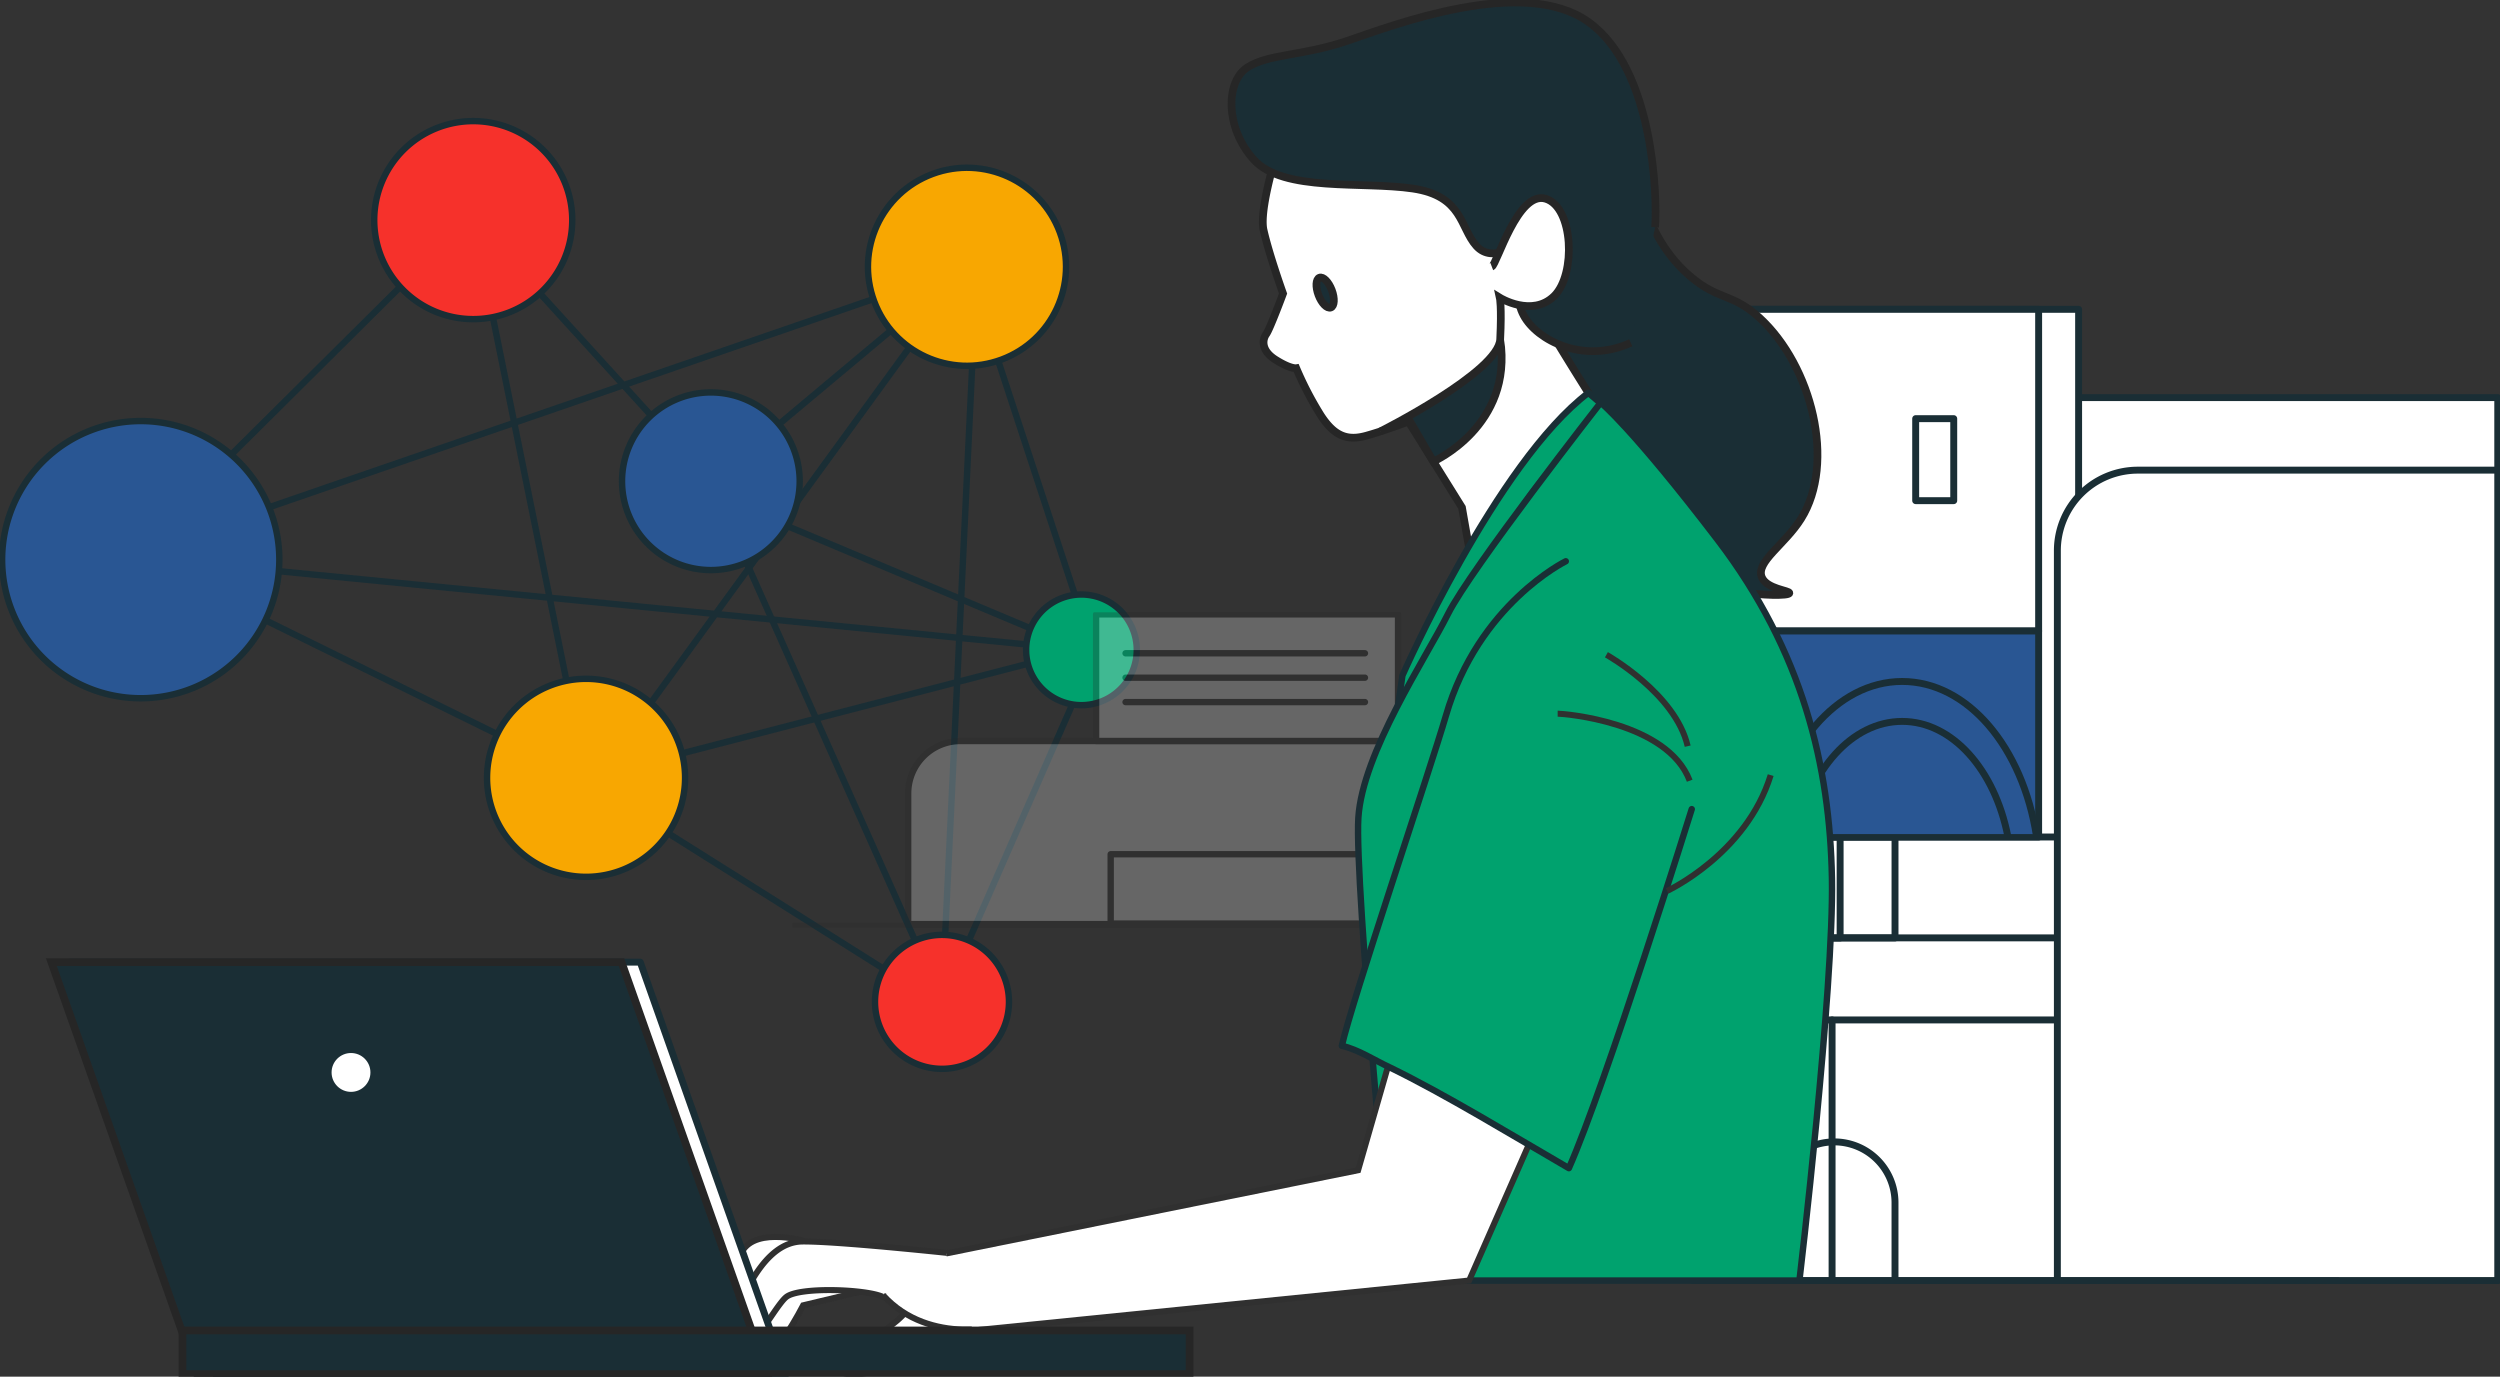 <svg id="Group_54676" data-name="Group 54676" xmlns="http://www.w3.org/2000/svg" xmlns:xlink="http://www.w3.org/1999/xlink" width="777.47" height="428.121" viewBox="0 0 777.47 428.121">
  <rect x="0" y="0" width="777.47" height="428.121" fill="#333333" stroke="none"/>
  <defs>
    <clipPath id="clip-path">
      <rect id="Rectangle_18916" data-name="Rectangle 18916" width="777.47" height="428.121" fill="none"/>
    </clipPath>
    <clipPath id="clip-path-2">
      <rect id="Rectangle_18915" data-name="Rectangle 18915" width="777.473" height="428.121" fill="none"/>
    </clipPath>
    <clipPath id="clip-path-3">
      <rect id="Rectangle_18895" data-name="Rectangle 18895" width="482.653" height="98.118" fill="none"/>
    </clipPath>
    <clipPath id="clip-path-4">
      <rect id="Rectangle_18912" data-name="Rectangle 18912" width="45.314" height="28.528" fill="none"/>
    </clipPath>
  </defs>
  <g id="Group_54675" data-name="Group 54675" clip-path="url(#clip-path)">
    <path id="Path_2589" data-name="Path 2589" d="M149.544,123.543,62.5,209.982,322.778,120.3,243.128,187l-73.9-81.208,35.088,173.442L69.176,212.792l29,1.14,260.2,25.492-150.258,38.95L316.476,129.437l9.027-1.6L315,348.9,364.99,234.789l-7.51-9L323.443,121.93" transform="translate(-22.056 -37.333)" fill="none" stroke="#1a2e35" stroke-linecap="round" stroke-linejoin="round" stroke-width="2"/>
    <path id="Path_2590" data-name="Path 2590" d="M298.459,336.9,392.85,396.27l.173-9.752L332.376,250.463l8.06-3.977,101.207,42.59" transform="translate(-105.326 -86.985)" fill="none" stroke="#1a2e35" stroke-linecap="round" stroke-linejoin="round" stroke-width="2"/>
    <g id="Group_54674" data-name="Group 54674">
      <g id="Group_54673" data-name="Group 54673" clip-path="url(#clip-path-2)">
        <path id="Path_2591" data-name="Path 2591" d="M239.014,100.936a30.79,30.79,0,1,1-16.437-40.323,30.791,30.791,0,0,1,16.437,40.323" transform="translate(-63.464 -20.537)" fill="#f6312b"/>
        <path id="Path_2592" data-name="Path 2592" d="M239.014,100.936a30.79,30.79,0,1,1-16.437-40.323A30.791,30.791,0,0,1,239.014,100.936Z" transform="translate(-63.464 -20.537)" fill="none" stroke="#1a2e35" stroke-linecap="round" stroke-linejoin="round" stroke-width="2"/>
        <path id="Path_2593" data-name="Path 2593" d="M293.239,368.966A30.79,30.79,0,1,1,276.8,328.643a30.791,30.791,0,0,1,16.437,40.323" transform="translate(-82.6 -115.125)" fill="#f8a701"/>
        <path id="Path_2594" data-name="Path 2594" d="M293.239,368.966A30.79,30.79,0,1,1,276.8,328.643,30.791,30.791,0,0,1,293.239,368.966Z" transform="translate(-82.6 -115.125)" fill="none" stroke="#1a2e35" stroke-linecap="round" stroke-linejoin="round" stroke-width="2"/>
        <path id="Path_2595" data-name="Path 2595" d="M476.308,123.359a30.79,30.79,0,1,1-16.437-40.323,30.79,30.79,0,0,1,16.437,40.323" transform="translate(-147.205 -28.45)" fill="#f8a701"/>
        <circle id="Ellipse_179" data-name="Ellipse 179" cx="30.79" cy="30.79" r="30.79" transform="translate(261.144 64.81) rotate(-20.358)" fill="none" stroke="#1a2e35" stroke-linecap="round" stroke-linejoin="round" stroke-width="2"/>
        <path id="Path_2596" data-name="Path 2596" d="M352.027,226.931a27.621,27.621,0,1,1-14.745-36.172,27.62,27.62,0,0,1,14.745,36.172" transform="translate(-105.497 -66.554)" fill="#295693"/>
        <path id="Path_2597" data-name="Path 2597" d="M352.027,226.931a27.621,27.621,0,1,1-14.745-36.172A27.62,27.62,0,0,1,352.027,226.931Z" transform="translate(-105.497 -66.554)" fill="none" stroke="#1a2e35" stroke-linecap="round" stroke-linejoin="round" stroke-width="2"/>
        <path id="Path_2598" data-name="Path 2598" d="M460.546,478.2a20.829,20.829,0,1,1-11.119-27.277A20.829,20.829,0,0,1,460.546,478.2" transform="translate(-148.4 -158.554)" fill="#f6312b"/>
        <path id="Path_2599" data-name="Path 2599" d="M460.546,478.2a20.829,20.829,0,1,1-11.119-27.277A20.829,20.829,0,0,1,460.546,478.2Z" transform="translate(-148.4 -158.554)" fill="none" stroke="#1a2e35" stroke-linecap="round" stroke-linejoin="round" stroke-width="2"/>
        <path id="Path_2600" data-name="Path 2600" d="M526.2,309.591a17.206,17.206,0,1,1-9.186-22.533,17.206,17.206,0,0,1,9.186,22.533" transform="translate(-174.027 -100.826)" fill="#00a26e"/>
        <path id="Path_2601" data-name="Path 2601" d="M526.2,309.591a17.206,17.206,0,1,1-9.186-22.533A17.206,17.206,0,0,1,526.2,309.591Z" transform="translate(-174.027 -100.826)" fill="none" stroke="#1a2e35" stroke-linecap="round" stroke-linejoin="round" stroke-width="2"/>
        <path id="Path_2602" data-name="Path 2602" d="M83.842,262.168a43.1,43.1,0,1,1-23.01-56.447,43.1,43.1,0,0,1,23.01,56.447" transform="translate(-0.353 -71.404)" fill="#295693"/>
        <path id="Path_2603" data-name="Path 2603" d="M83.842,262.168a43.1,43.1,0,1,1-23.01-56.447A43.1,43.1,0,0,1,83.842,262.168Z" transform="translate(-0.353 -71.404)" fill="none" stroke="#1a2e35" stroke-linecap="round" stroke-linejoin="round" stroke-width="2"/>
        <g id="Group_54669" data-name="Group 54669" transform="translate(246.42 190.427)" opacity="0.25">
          <g id="Group_54668" data-name="Group 54668">
            <g id="Group_54667" data-name="Group 54667" clip-path="url(#clip-path-3)">
              <path id="Path_2604" data-name="Path 2604" d="M647.239,413.054H436.46V372.409a16.3,16.3,0,0,1,16.3-16.3H630.935a16.3,16.3,0,0,1,16.3,16.3Z" transform="translate(-400.448 -316.097)" fill="#fff"/>
              <path id="Path_2605" data-name="Path 2605" d="M647.239,413.054H436.46V372.409a16.3,16.3,0,0,1,16.3-16.3H630.935a16.3,16.3,0,0,1,16.3,16.3Z" transform="translate(-400.448 -316.097)" fill="none" stroke="#262626" stroke-linecap="round" stroke-linejoin="round" stroke-width="1.977"/>
              <rect id="Rectangle_18887" data-name="Rectangle 18887" width="93.898" height="39.368" transform="translate(94.453 0.639)" fill="#fff"/>
              <rect id="Rectangle_18888" data-name="Rectangle 18888" width="93.898" height="39.368" transform="translate(94.453 0.639)" fill="none" stroke="#262626" stroke-linecap="round" stroke-linejoin="round" stroke-width="1.977"/>
              <line id="Line_167" data-name="Line 167" x2="74.446" transform="translate(103.615 12.735)" fill="#fff"/>
              <line id="Line_168" data-name="Line 168" x2="74.446" transform="translate(103.615 12.735)" fill="none" stroke="#262626" stroke-linecap="round" stroke-linejoin="round" stroke-width="1.977"/>
              <line id="Line_169" data-name="Line 169" x2="74.446" transform="translate(103.615 20.324)" fill="#fff"/>
              <line id="Line_170" data-name="Line 170" x2="74.446" transform="translate(103.615 20.324)" fill="none" stroke="#262626" stroke-linecap="round" stroke-linejoin="round" stroke-width="1.977"/>
              <line id="Line_171" data-name="Line 171" x2="74.446" transform="translate(103.615 27.912)" fill="#fff"/>
              <line id="Line_172" data-name="Line 172" x2="74.446" transform="translate(103.615 27.912)" fill="none" stroke="#262626" stroke-linecap="round" stroke-linejoin="round" stroke-width="1.977"/>
              <line id="Line_173" data-name="Line 173" x2="481.373" transform="translate(0.64 97.479)" fill="#fff"/>
              <line id="Line_174" data-name="Line 174" x2="481.373" transform="translate(0.64 97.479)" fill="none" stroke="#262626" stroke-linecap="round" stroke-linejoin="round" stroke-width="1.977"/>
              <rect id="Rectangle_18889" data-name="Rectangle 18889" width="92.731" height="21.559" transform="translate(98.989 75.234)" fill="#fff"/>
              <rect id="Rectangle_18890" data-name="Rectangle 18890" width="92.731" height="21.559" transform="translate(98.989 75.234)" fill="none" stroke="#262626" stroke-linecap="round" stroke-linejoin="round" stroke-width="1.977"/>
              <path id="Path_2606" data-name="Path 2606" d="M1070.333,411.624h-61.05v-61.05l31.97,10.291a41.926,41.926,0,0,1,29.079,39.91Z" transform="translate(-602.598 -314.145)" fill="#fff"/>
              <path id="Path_2607" data-name="Path 2607" d="M1070.333,411.624h-61.05v-61.05l31.97,10.291a41.926,41.926,0,0,1,29.079,39.91Z" transform="translate(-602.598 -314.145)" fill="none" stroke="#262626" stroke-linecap="round" stroke-linejoin="round" stroke-width="1.977"/>
              <path id="Path_2608" data-name="Path 2608" d="M1019.953,416.983H866.523V365.759H979.2a40.755,40.755,0,0,1,40.755,40.755Z" transform="translate(-552.217 -319.504)" fill="#fff"/>
              <path id="Path_2609" data-name="Path 2609" d="M1019.953,416.983H866.523V365.759H979.2a40.755,40.755,0,0,1,40.755,40.755Z" transform="translate(-552.217 -319.504)" fill="none" stroke="#262626" stroke-linecap="round" stroke-linejoin="round" stroke-width="1.977"/>
              <path id="Path_2610" data-name="Path 2610" d="M902.894,411.624h-61.05v-61.05L874.642,362c17.33,5.579,28.252,20.568,28.252,38.774Z" transform="translate(-543.508 -314.145)" fill="#fff"/>
              <path id="Path_2611" data-name="Path 2611" d="M902.894,411.624h-61.05v-61.05L874.642,362c17.33,5.579,28.252,20.568,28.252,38.774Z" transform="translate(-543.508 -314.145)" fill="none" stroke="#262626" stroke-linecap="round" stroke-linejoin="round" stroke-width="1.977"/>
              <path id="Path_2612" data-name="Path 2612" d="M841.844,350.574h108.35l39.816,13.737H879.454Z" transform="translate(-543.508 -314.145)" fill="#fff"/>
              <path id="Path_2613" data-name="Path 2613" d="M841.844,350.574h108.35l39.816,13.737H879.454Z" transform="translate(-543.508 -314.145)" fill="none" stroke="#262626" stroke-linecap="round" stroke-linejoin="round" stroke-width="1.977"/>
              <rect id="Rectangle_18891" data-name="Rectangle 18891" width="35.19" height="22.416" transform="translate(364.804 60.62)" fill="#fff"/>
              <rect id="Rectangle_18892" data-name="Rectangle 18892" width="35.19" height="22.416" transform="translate(364.804 60.62)" fill="none" stroke="#262626" stroke-linecap="round" stroke-linejoin="round" stroke-width="1.977"/>
              <rect id="Rectangle_18893" data-name="Rectangle 18893" width="16.931" height="6.461" transform="translate(368.864 65.406)" fill="#fff"/>
              <rect id="Rectangle_18894" data-name="Rectangle 18894" width="16.931" height="6.461" transform="translate(368.864 65.406)" fill="none" stroke="#262626" stroke-linecap="round" stroke-linejoin="round" stroke-width="1.977"/>
            </g>
          </g>
        </g>
        <rect id="Rectangle_18896" data-name="Rectangle 18896" width="250.44" height="274.571" transform="translate(526.335 123.655)" fill="#fff"/>
        <rect id="Rectangle_18897" data-name="Rectangle 18897" width="250.44" height="274.571" transform="translate(526.335 123.655)" fill="none" stroke="#1a2e35" stroke-linecap="round" stroke-linejoin="round" stroke-width="2.155"/>
        <rect id="Rectangle_18898" data-name="Rectangle 18898" width="73.02" height="31.384" transform="translate(516.307 260.307)" fill="#fff"/>
        <rect id="Rectangle_18899" data-name="Rectangle 18899" width="73.02" height="31.384" transform="translate(516.307 260.307)" fill="none" stroke="#1a2e35" stroke-linecap="round" stroke-linejoin="round" stroke-width="2.155"/>
        <rect id="Rectangle_18900" data-name="Rectangle 18900" width="57.811" height="31.384" transform="translate(514.445 260.307)" fill="#fff"/>
        <rect id="Rectangle_18901" data-name="Rectangle 18901" width="57.811" height="31.384" transform="translate(514.445 260.307)" fill="none" stroke="#1a2e35" stroke-linecap="round" stroke-linejoin="round" stroke-width="2.155"/>
        <line id="Line_175" data-name="Line 175" x2="126.547" transform="translate(533.619 291.674)" fill="none" stroke="#1a2e35" stroke-linecap="round" stroke-linejoin="round" stroke-width="2.155"/>
        <path id="Path_2614" data-name="Path 2614" d="M852.337,567.671v24.221h37.778V567.671a18.89,18.89,0,0,0-18.889-18.889q-.34,0-.679.019a18.875,18.875,0,0,0-18.209,18.869" transform="translate(-300.791 -193.666)" fill="#fff"/>
        <path id="Path_2615" data-name="Path 2615" d="M852.337,567.671v24.221h37.778V567.671a18.89,18.89,0,0,0-18.889-18.889q-.34,0-.679.019A18.875,18.875,0,0,0,852.337,567.671Z" transform="translate(-300.791 -193.666)" fill="none" stroke="#1a2e35" stroke-linecap="round" stroke-linejoin="round" stroke-width="2.155"/>
        <line id="Line_176" data-name="Line 176" x2="143.845" transform="translate(526.336 317.191)" fill="none" stroke="#1a2e35" stroke-linecap="round" stroke-linejoin="round" stroke-width="2.155"/>
        <path id="Path_2616" data-name="Path 2616" d="M880.477,571.208V490.172" transform="translate(-310.721 -172.982)" fill="none" stroke="#1a2e35" stroke-linecap="round" stroke-linejoin="round" stroke-width="2.155"/>
        <rect id="Rectangle_18902" data-name="Rectangle 18902" width="123.048" height="164.113" transform="translate(523.376 96.194)" fill="#fff"/>
        <rect id="Rectangle_18903" data-name="Rectangle 18903" width="123.048" height="164.113" transform="translate(523.376 96.194)" fill="none" stroke="#1a2e35" stroke-linecap="round" stroke-linejoin="round" stroke-width="2.155"/>
        <rect id="Rectangle_18904" data-name="Rectangle 18904" width="110.614" height="100.038" transform="translate(523.377 96.193)" fill="#fff"/>
        <rect id="Rectangle_18905" data-name="Rectangle 18905" width="110.614" height="100.038" transform="translate(523.377 96.193)" fill="none" stroke="#1a2e35" stroke-linecap="round" stroke-linejoin="round" stroke-width="2.155"/>
        <rect id="Rectangle_18906" data-name="Rectangle 18906" width="110.614" height="64.076" transform="translate(523.377 196.231)" fill="#295693"/>
        <rect id="Rectangle_18907" data-name="Rectangle 18907" width="110.614" height="64.076" transform="translate(523.377 196.231)" fill="none" stroke="#1a2e35" stroke-linecap="round" stroke-linejoin="round" stroke-width="2.15"/>
        <path id="Path_2617" data-name="Path 2617" d="M933.135,375.554C928.879,348.061,911.8,327.5,891.37,327.5s-37.509,20.564-41.765,48.057" transform="translate(-299.826 -115.574)" fill="#295693"/>
        <path id="Path_2618" data-name="Path 2618" d="M933.135,375.554C928.879,348.061,911.8,327.5,891.37,327.5s-37.509,20.564-41.765,48.057" transform="translate(-299.826 -115.574)" fill="none" stroke="#1a2e35" stroke-linecap="round" stroke-linejoin="round" stroke-width="2.15"/>
        <path id="Path_2619" data-name="Path 2619" d="M929.08,382.329c-4.061-20.57-17.23-35.634-32.847-35.634s-28.788,15.064-32.848,35.634" transform="translate(-304.689 -122.349)" fill="#295693"/>
        <path id="Path_2620" data-name="Path 2620" d="M929.08,382.329c-4.061-20.57-17.23-35.634-32.847-35.634s-28.788,15.064-32.848,35.634" transform="translate(-304.689 -122.349)" fill="none" stroke="#1a2e35" stroke-linecap="round" stroke-linejoin="round" stroke-width="2.15"/>
        <line id="Line_177" data-name="Line 177" x2="108.794" transform="translate(523.377 260.307)" fill="none" stroke="#1a2e35" stroke-linecap="round" stroke-linejoin="round" stroke-width="1.828"/>
        <line id="Line_178" data-name="Line 178" y2="64.076" transform="translate(533.619 196.231)" fill="none" stroke="#1a2e35" stroke-linecap="round" stroke-linejoin="round" stroke-width="2.15"/>
        <rect id="Rectangle_18908" data-name="Rectangle 18908" width="11.835" height="25.5" transform="translate(549.779 130.193)" fill="#fff"/>
        <rect id="Rectangle_18909" data-name="Rectangle 18909" width="11.835" height="25.5" transform="translate(549.779 130.193)" fill="none" stroke="#1a2e35" stroke-linecap="round" stroke-linejoin="round" stroke-width="2.155"/>
        <rect id="Rectangle_18910" data-name="Rectangle 18910" width="11.835" height="25.5" transform="translate(595.754 130.193)" fill="#fff"/>
        <rect id="Rectangle_18911" data-name="Rectangle 18911" width="11.835" height="25.5" transform="translate(595.754 130.193)" fill="none" stroke="#1a2e35" stroke-linecap="round" stroke-linejoin="round" stroke-width="2.155"/>
        <path id="Path_2621" data-name="Path 2621" d="M988.747,250.988V477.965h136.958V225.952H1013.783a25.034,25.034,0,0,0-25.036,25.036" transform="translate(-348.93 -79.739)" fill="#fff"/>
        <path id="Path_2622" data-name="Path 2622" d="M988.747,250.988V477.965h136.958V225.952H1013.783a25.034,25.034,0,0,0-25.036,25.036Z" transform="translate(-348.93 -79.739)" fill="none" stroke="#1a2e35" stroke-linecap="round" stroke-linejoin="round" stroke-width="2.155"/>
        <line id="Line_179" data-name="Line 179" x2="666.261" transform="translate(61.121 398.226)" fill="none" stroke="#1a2e35" stroke-width="1.878"/>
        <path id="Path_2623" data-name="Path 2623" d="M764.141,57.806c.589,16.142,4.25,36.525,19.165,48.9,8.582,7.123,12.813,4.891,21.148,12.557,16.249,14.943,23.749,45.109,12.887,62.452-5.066,8.089-14.164,13.447-12.226,18.174,1.53,3.731,8.727,4.128,8.592,4.957-.151.918-9.046.7-14.87-.331-29.481-5.225-48.528-43.462-57.165-60.8-9.283-18.635-13.924-27.951-12.557-40.313,3-27.151,29.888-42.736,35.026-45.6" transform="translate(-257.222 -20.4)" fill="#1a2e35"/>
        <path id="Path_2624" data-name="Path 2624" d="M764.141,57.806c.589,16.142,4.25,36.525,19.165,48.9,8.582,7.123,12.813,4.891,21.148,12.557,16.249,14.943,23.749,45.109,12.887,62.452-5.066,8.089-14.164,13.447-12.226,18.174,1.53,3.731,8.727,4.128,8.592,4.957-.151.918-9.046.7-14.87-.331-29.481-5.225-48.528-43.462-57.165-60.8-9.283-18.635-13.924-27.951-12.557-40.313C732.118,76.255,759,60.669,764.141,57.806Z" transform="translate(-257.222 -20.4)" fill="none" stroke="#262626" stroke-width="2.398"/>
        <path id="Path_2625" data-name="Path 2625" d="M370.534,617.064s-11.69,21.566-7.1,22.617,14.224-17.618,14.224-17.618l26.365-6.294-19.85-3.341Z" transform="translate(-127.88 -216.126)" fill="#fff"/>
        <path id="Path_2626" data-name="Path 2626" d="M370.534,617.064s-11.69,21.566-7.1,22.617,14.224-17.618,14.224-17.618l26.365-6.294-19.85-3.341Z" transform="translate(-127.88 -216.126)" fill="none" stroke="#303030" stroke-width="1.878"/>
        <g id="Group_54672" data-name="Group 54672" transform="translate(233.881 395.677)" opacity="0.3">
          <g id="Group_54671" data-name="Group 54671">
            <g id="Group_54670" data-name="Group 54670" clip-path="url(#clip-path-4)">
              <path id="Path_2627" data-name="Path 2627" d="M370.534,617.064s-11.69,21.566-7.1,22.617,14.224-17.618,14.224-17.618l26.365-6.294-19.85-3.341Z" transform="translate(-361.761 -611.803)" fill="#fff"/>
              <path id="Path_2628" data-name="Path 2628" d="M370.534,617.064s-11.69,21.566-7.1,22.617,14.224-17.618,14.224-17.618l26.365-6.294-19.85-3.341Z" transform="translate(-361.761 -611.803)" fill="none" stroke="#303030" stroke-width="1.878"/>
            </g>
          </g>
        </g>
        <path id="Path_2629" data-name="Path 2629" d="M369.788,596.073s-16.315-5.179-20.828,3.05-17.747,32.589-12.8,35.73,9.274-5.9,9.274-5.9Z" transform="translate(-118.247 -209.787)" fill="#fff"/>
        <path id="Path_2630" data-name="Path 2630" d="M369.788,596.073s-16.315-5.179-20.828,3.05-17.747,32.589-12.8,35.73,9.274-5.9,9.274-5.9Z" transform="translate(-118.247 -209.787)" fill="none" stroke="#303030" stroke-width="1.878"/>
        <path id="Path_2631" data-name="Path 2631" d="M449.942,622.908q.954,1.944,1.918,3.885c-4.233,1.579-6.95,2.439-6.95,2.439L425.1,642.993s-15.378,6.05-21.424,3.589,11.978-12.051,11.978-12.051,11.308-7.526,7.943-8.77c8.172-2.819,17.4-2.657,26.34-2.853" transform="translate(-142.022 -219.825)" fill="#fff"/>
        <path id="Path_2632" data-name="Path 2632" d="M449.942,622.908q.954,1.944,1.918,3.885c-4.233,1.579-6.95,2.439-6.95,2.439L425.1,642.993s-15.378,6.05-21.424,3.589,11.978-12.051,11.978-12.051,11.308-7.526,7.943-8.77C431.774,622.942,441,623.1,449.942,622.908Z" transform="translate(-142.022 -219.825)" fill="none" stroke="#303030" stroke-width="1.878"/>
        <path id="Path_2633" data-name="Path 2633" d="M348.122,619.333c2.735-4.481,8.878-22.6,21.3-22.692s54.2,4.534,54.2,4.534l2.61-2.632c1.54,6.122,3.175,12.215,4.858,18.294-12.2-2.023-24.708-4.607-36.539-2.866a2.8,2.8,0,0,0-.322-.174c-5.411-2.376-25.859-3.093-29.886.1s-14.579,24.693-22.179,23.023,3.226-13.1,5.96-17.584" transform="translate(-119.811 -210.554)" fill="#fff"/>
        <path id="Path_2634" data-name="Path 2634" d="M348.122,619.333c2.735-4.481,8.878-22.6,21.3-22.692s54.2,4.534,54.2,4.534l2.61-2.632c1.54,6.122,3.175,12.215,4.858,18.294-12.2-2.023-24.708-4.607-36.539-2.866a2.8,2.8,0,0,0-.322-.174c-5.411-2.376-25.859-3.093-29.886.1s-14.579,24.693-22.179,23.023S345.388,623.814,348.122,619.333Z" transform="translate(-119.811 -210.554)" fill="none" stroke="#303030" stroke-width="1.878"/>
        <path id="Path_2635" data-name="Path 2635" d="M424.284,616.648c14.822,16.369,38.4,9.241,38.4,9.241L463,613.479s-3.947-7.688-14.305-7.257" transform="translate(-149.73 -213.93)" fill="#fff"/>
        <path id="Path_2636" data-name="Path 2636" d="M424.284,616.648c14.822,16.369,38.4,9.241,38.4,9.241L463,613.479s-3.947-7.688-14.305-7.257" transform="translate(-149.73 -213.93)" fill="none" stroke="#303030" stroke-width="1.878"/>
        <path id="Path_2637" data-name="Path 2637" d="M613.5,62.172s-8.087,23.721-6.375,31.329,6.059,19.733,6.059,19.733-4.079,10.99-5.234,12.609-1.775,5.014,2.885,7.962,6.457,2.643,6.457,2.643a104.955,104.955,0,0,0,7.585,14.6c4.29,6.628,8.362,8.029,14.227,6.388s13.08-4.384,13.08-4.384l16.644,26.706,7.09,40.367,40.8-62.439s-22.531-35.352-24.1-39.476,3.224-14.793-11.708-33.892S613.5,62.172,613.5,62.172" transform="translate(-214.17 -21.941)" fill="#fff"/>
        <path id="Path_2638" data-name="Path 2638" d="M613.5,62.172s-8.087,23.721-6.375,31.329,6.059,19.733,6.059,19.733-4.079,10.99-5.234,12.609-1.775,5.014,2.885,7.962,6.457,2.643,6.457,2.643a104.955,104.955,0,0,0,7.585,14.6c4.29,6.628,8.362,8.029,14.227,6.388s13.08-4.384,13.08-4.384l16.644,26.706,7.09,40.367,40.8-62.439s-22.531-35.352-24.1-39.476,3.224-14.793-11.708-33.892S613.5,62.172,613.5,62.172Z" transform="translate(-214.17 -21.941)" fill="none" stroke="#262626" stroke-width="2.398"/>
        <path id="Path_2639" data-name="Path 2639" d="M716.012,107.018c-14.555,6.714-29.173-.7-33.34-8.559s-1.459-22.452-1.459-22.452-8.1,6.62-13.225.9-4.137-15.534-19.766-17.85-40.264,1.153-49.411-8.937-8.7-24.42-2.068-28.709,16.957-3.5,31.069-8.274,54.825-20.5,75.157-5.814S724.259,62,723.591,71.1" transform="translate(-208.864 -0.423)" fill="#1a2e35"/>
        <path id="Path_2640" data-name="Path 2640" d="M716.012,107.018c-14.555,6.714-29.173-.7-33.34-8.559s-1.459-22.452-1.459-22.452-8.1,6.62-13.225.9-4.137-15.534-19.766-17.85-40.264,1.153-49.411-8.937-8.7-24.42-2.068-28.709,16.957-3.5,31.069-8.274,54.825-20.5,75.157-5.814S724.259,62,723.591,71.1" transform="translate(-208.864 -0.423)" fill="none" stroke="#262626" stroke-width="2.398"/>
        <path id="Path_2641" data-name="Path 2641" d="M684.059,201.069s24.934-11.054,20.794-38.005L675.291,185.94Z" transform="translate(-238.311 -57.545)" fill="#1a2e35"/>
        <path id="Path_2642" data-name="Path 2642" d="M684.059,201.069s24.934-11.054,20.794-38.005L675.291,185.94Z" transform="translate(-238.311 -57.545)" fill="none" stroke="#262626" stroke-width="2.398"/>
        <path id="Path_2643" data-name="Path 2643" d="M663.24,167.8s36.862-18.5,37.36-28.69-.116-12.934-.116-12.934,10.031,6.214,16.906-.529,6-27.649-2.656-30.255-15.2,20.528-16.747,21.115" transform="translate(-234.058 -33.592)" fill="#fff"/>
        <path id="Path_2644" data-name="Path 2644" d="M663.24,167.8s36.862-18.5,37.36-28.69-.116-12.934-.116-12.934,10.031,6.214,16.906-.529,6-27.649-2.656-30.255-15.2,20.528-16.747,21.115" transform="translate(-234.058 -33.592)" fill="none" stroke="#262626" stroke-width="2.398"/>
        <path id="Path_2645" data-name="Path 2645" d="M633.306,138.84c.974,2.562,2.687,4.288,3.826,3.855s1.272-2.861.3-5.423-2.687-4.288-3.826-3.855-1.272,2.861-.3,5.423" transform="translate(-223.264 -47.06)" fill="#1a2e35"/>
        <path id="Path_2646" data-name="Path 2646" d="M633.306,138.84c.974,2.562,2.687,4.288,3.826,3.855s1.272-2.861.3-5.423-2.687-4.288-3.826-3.855S632.332,136.279,633.306,138.84Z" transform="translate(-223.264 -47.06)" fill="none" stroke="#262626" stroke-width="2.398"/>
        <path id="Path_2647" data-name="Path 2647" d="M669.1,298.824l3.162-22.137s29.219-66.175,57.829-87.9l6.657,5.678s-29.7,17.395-67.648,104.36" transform="translate(-236.125 -66.622)" fill="#00a26e"/>
        <path id="Path_2648" data-name="Path 2648" d="M669.1,298.824l3.162-22.137s29.219-66.175,57.829-87.9l6.657,5.678S707.045,211.858,669.1,298.824Z" transform="translate(-236.125 -66.622)" fill="none" stroke="#1a2e35" stroke-linecap="round" stroke-linejoin="round" stroke-width="2"/>
        <path id="Path_2649" data-name="Path 2649" d="M728.126,193.489s-40.56,51.873-47.509,65.774-26.6,43.138-27.861,63.357S663.3,466.508,663.3,466.508H789.925s10.742-90.354,10.11-125.106-9-70.47-35.541-105.222-36.368-42.692-36.368-42.692" transform="translate(-230.325 -68.282)" fill="#00a26e"/>
        <path id="Path_2650" data-name="Path 2650" d="M728.126,193.489s-40.56,51.873-47.509,65.774-26.6,43.138-27.861,63.357S663.3,466.508,663.3,466.508H789.925s10.742-90.354,10.11-125.106-9-70.47-35.541-105.222S728.126,193.489,728.126,193.489Z" transform="translate(-230.325 -68.282)" fill="none" stroke="#1a2e35" stroke-linecap="round" stroke-linejoin="round" stroke-width="2"/>
        <path id="Path_2651" data-name="Path 2651" d="M463.1,560.705l154.244-15.53,43.768-99.653L609.994,416.4l-27.178,94.476L454.69,536.762" transform="translate(-160.461 -146.949)" fill="#fff"/>
        <path id="Path_2652" data-name="Path 2652" d="M463.1,560.705l154.244-15.53,43.768-99.653L609.994,416.4l-27.178,94.476L454.69,536.762" transform="translate(-160.461 -146.949)" fill="none" stroke="#303030" stroke-width="1.878"/>
        <path id="Path_2653" data-name="Path 2653" d="M714.516,269.747s-27.17,13.269-37.279,48.021c-4.775,16.414-29.544,89.611-32.361,102.661,5.2,1.185,10.031,4.46,14.861,6.689,17.082,8.282,38.717,21.488,55.744,31.359,11.432-25.777,38.209-111.645,38.209-111.645" transform="translate(-227.578 -95.194)" fill="#00a26e"/>
        <path id="Path_2654" data-name="Path 2654" d="M714.516,269.747s-27.17,13.269-37.279,48.021c-4.775,16.414-29.544,89.611-32.361,102.661,5.2,1.185,10.031,4.46,14.861,6.689,17.082,8.282,38.717,21.488,55.744,31.359,11.432-25.777,38.209-111.645,38.209-111.645" transform="translate(-227.578 -95.194)" fill="none" stroke="#1a2e35" stroke-linecap="round" stroke-linejoin="round" stroke-width="2"/>
        <path id="Path_2655" data-name="Path 2655" d="M772.023,314.662s21.482,12,25.274,28.433" transform="translate(-272.448 -111.045)" fill="none" stroke="#303030" stroke-width="1.878"/>
        <path id="Path_2656" data-name="Path 2656" d="M748.589,342.979c1.9,0,34.12,2.528,41.07,20.851" transform="translate(-264.178 -121.038)" fill="none" stroke="#303030" stroke-width="1.878"/>
        <path id="Path_2657" data-name="Path 2657" d="M801.174,408.533s24.642-11.373,32.224-36.015" transform="translate(-282.735 -131.462)" fill="none" stroke="#303030" stroke-width="1.878"/>
        <path id="Path_2658" data-name="Path 2658" d="M256.292,590.528H78.987L33.69,462.4H211Z" transform="translate(-11.889 -163.182)" fill="#fff"/>
        <path id="Path_2659" data-name="Path 2659" d="M256.292,590.528H78.987L33.69,462.4H211Z" transform="translate(-11.889 -163.182)" fill="none" stroke="#1a2e35" stroke-linecap="round" stroke-linejoin="round" stroke-width="2.155"/>
        <path id="Path_2660" data-name="Path 2660" d="M247.292,590.528H69.987L24.69,462.4H202Z" transform="translate(-8.713 -163.182)" fill="#1a2e35"/>
        <path id="Path_2661" data-name="Path 2661" d="M247.292,590.528H69.987L24.69,462.4H202Z" transform="translate(-8.713 -163.182)" fill="none" stroke="#262626" stroke-width="2.398"/>
        <rect id="Rectangle_18913" data-name="Rectangle 18913" width="313.196" height="13.589" transform="translate(56.744 413.756)" fill="#1a2e35"/>
        <rect id="Rectangle_18914" data-name="Rectangle 18914" width="313.196" height="13.589" transform="translate(56.744 413.756)" fill="none" stroke="#262626" stroke-width="2.398"/>
        <path id="Path_2662" data-name="Path 2662" d="M171.926,511.52a7.118,7.118,0,1,1-7.118-7.118,7.118,7.118,0,0,1,7.118,7.118" transform="translate(-55.649 -178.004)" fill="#fff"/>
        <circle id="Ellipse_180" data-name="Ellipse 180" cx="7.118" cy="7.118" r="7.118" transform="translate(102.041 326.398)" fill="none" stroke="#1a2e35" stroke-linecap="round" stroke-linejoin="round" stroke-width="2.155"/>
      </g>
    </g>
  </g>
</svg>
